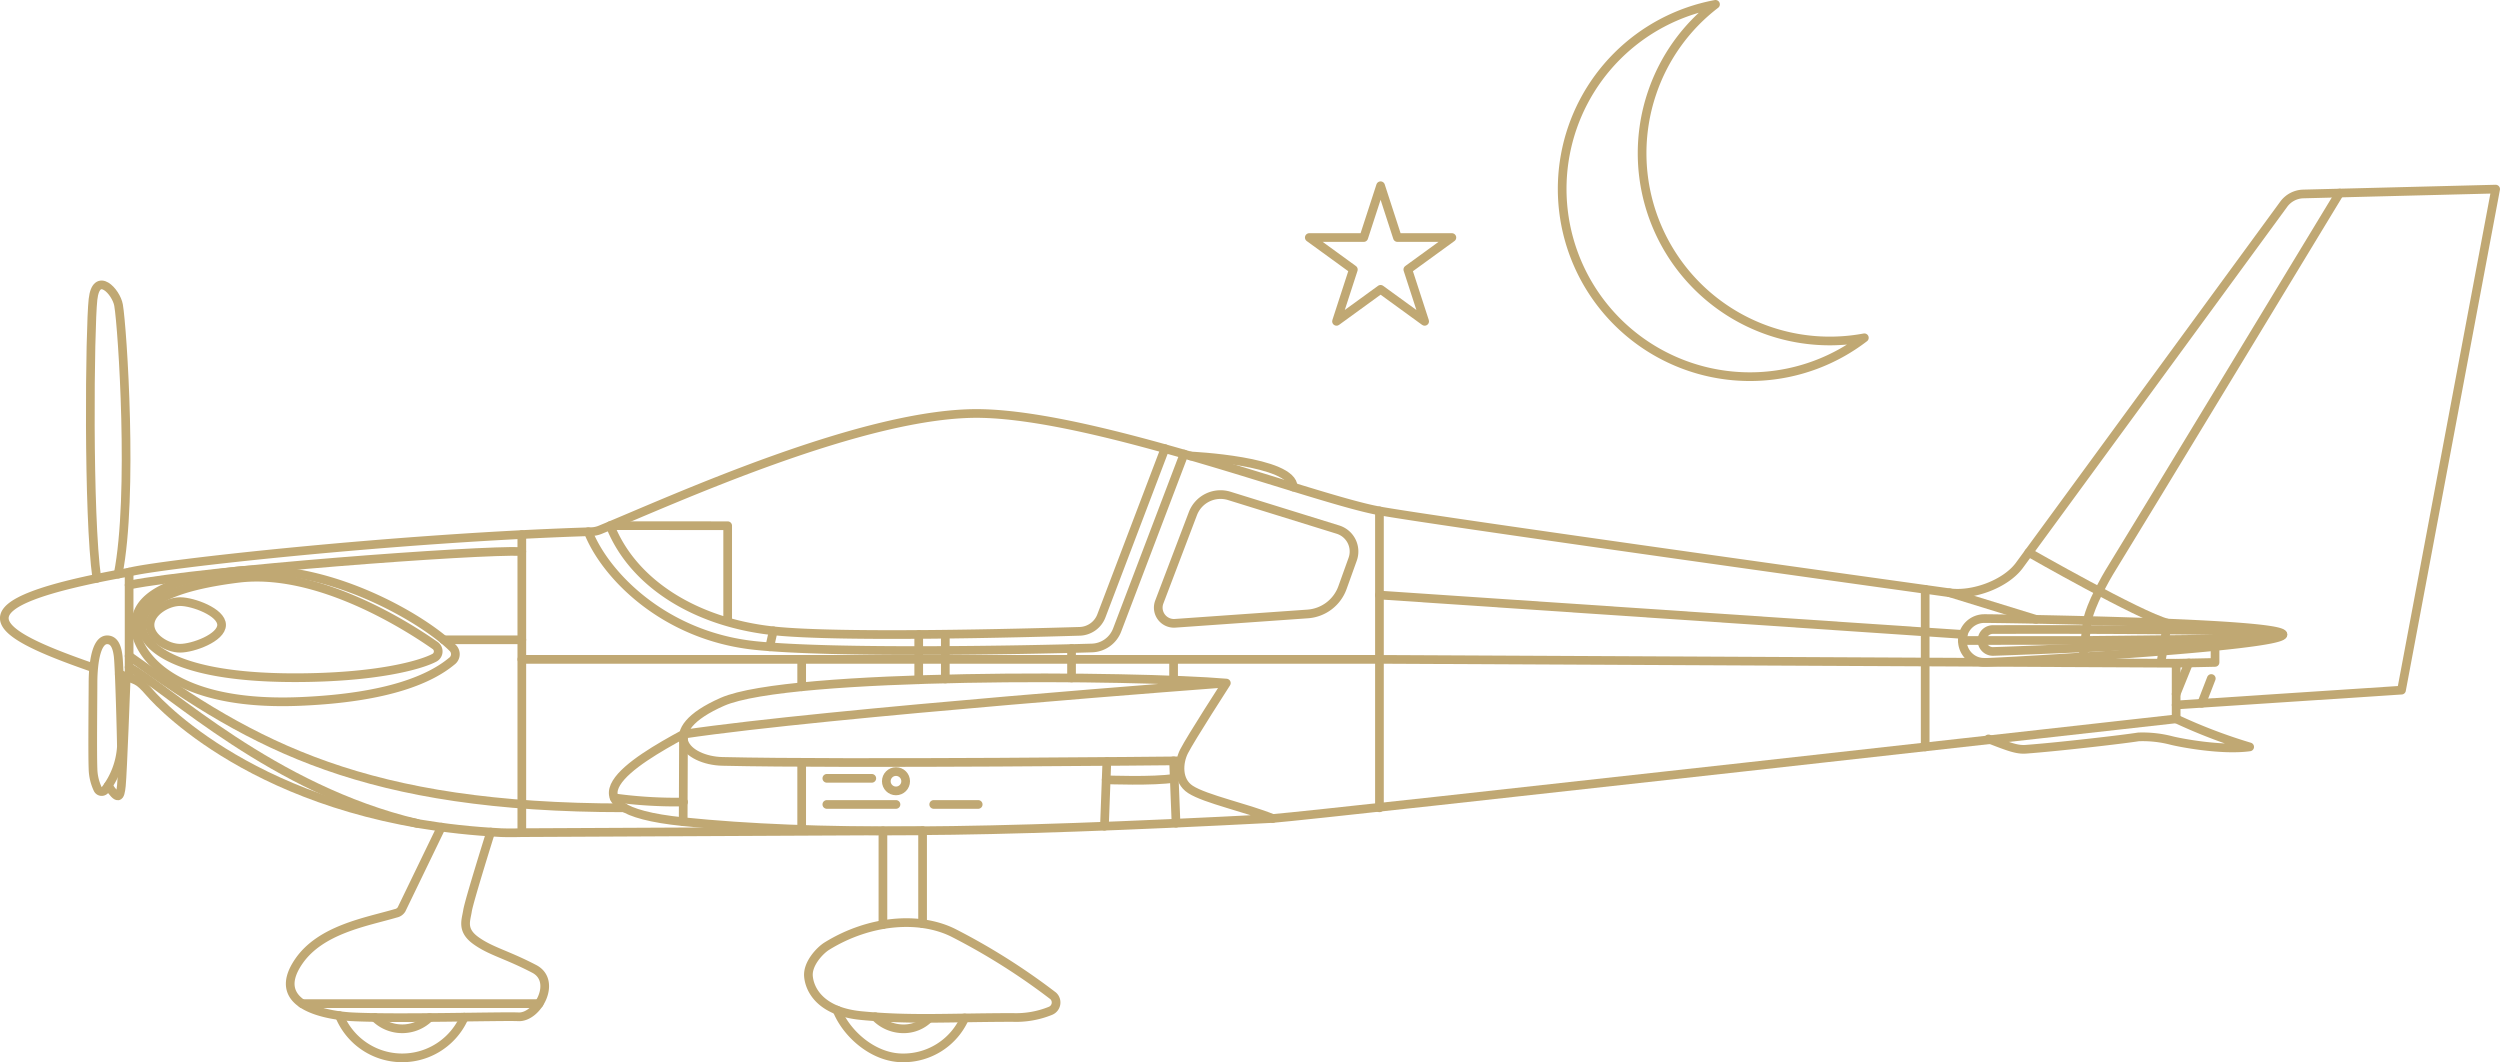 <svg xmlns="http://www.w3.org/2000/svg" id="Layer_1" data-name="Layer 1" viewBox="0 0 431.653 183.402"><defs><style>
      .cls-1 {
        fill: none;
        stroke: #c0a873;
        stroke-linecap: round;
        stroke-linejoin: round;
        stroke-width: 1.5px;
      }
    </style></defs><title>fb83c7b7-623c-4d7f-96ba-ef90d402ef3e</title><g><path class="cls-1" d="M16.717,99.857C15.168,88.878,15.5,56.7,16.058,51.691s4.008-1.336,4.413,1c.67,3.867,2.6,32.865-.071,46.437" transform="translate(0)"></path><path class="cls-1" d="M18.684,110.478c-2.334-.272-2.625,5.122-2.625,7.46s-.111,11.913,0,14.808a8.675,8.675,0,0,0,.826,3.506.75.75,0,0,0,1.238.162,13.555,13.555,0,0,0,2.834-7.454c0-1.447-.334-13.917-.557-15.7S19.639,110.589,18.684,110.478Z" transform="translate(0)"></path><path class="cls-1" d="M18.684,135.67c1.717,2.531,2.051,2.146,2.273,0s.817-18.178.817-18.178" transform="translate(0)"></path><path class="cls-1" d="M20.587,116.385c3.043,1.218,3.043.662,5.269,3.223s20.709,22.159,60.679,24.16c1.338.067,3.563,0,3.563,0l69.2-.331" transform="translate(0)"></path><line class="cls-1" x1="22.293" y1="98.787" x2="22.293" y2="117.012"></line><path class="cls-1" d="M22.293,101.014c12.8-2.561,60.345-6.124,67.8-5.79" transform="translate(0)"></path><line class="cls-1" x1="90.098" y1="92.297" x2="90.098" y2="143.768"></line><path class="cls-1" d="M38.262,107.9c0,2.223-4.944,4.025-7.167,4.025s-5.2-1.8-5.2-4.025,2.98-4.025,5.2-4.025S38.262,105.677,38.262,107.9Z" transform="translate(0)"></path><path class="cls-1" d="M24.52,107.9c-.209,2.314,3.257,9.113,26.387,9.113,13.862,0,21.624-2.139,24.1-3.446a1.24,1.24,0,0,0,.127-2.11c-4.661-3.269-20.284-13.317-34.024-11.6C24.743,101.9,24.655,106.4,24.52,107.9Z" transform="translate(0)"></path><path class="cls-1" d="M23.389,107.9c-.348,3.356,4.387,14.213,28.436,13.211,15.424-.643,22.629-4.007,26.153-6.926a1.506,1.506,0,0,0,.142-2.362c-5-4.991-21.783-14.884-37.193-13.226C23.372,100.485,23.572,106.142,23.389,107.9Z" transform="translate(0)"></path><line class="cls-1" x1="76.614" y1="110.468" x2="90.098" y2="110.468"></line><path class="cls-1" d="M107.788,139.481c-44.753,0-63.839-10.6-85.494-26.22" transform="translate(0)"></path><path class="cls-1" d="M72.03,142.171c-24.869-5.863-43.112-23.343-49.737-26.962" transform="translate(0)"></path><path class="cls-1" d="M76.2,142.816l-6.877,14.212a1.473,1.473,0,0,1-.961.657c-5.094,1.5-13,2.77-16.8,8.342-5.415,7.941,5.823,9.348,9.114,9.528,7.463.406,26.224-.126,28.809.009,3.34.174,6.764-6.188,2.756-8.276-4.836-2.519-7.432-3.006-10.02-4.843s-1.754-3.507-1.5-5.177,4-13.6,4-13.6" transform="translate(0)"></path><line class="cls-1" x1="52.167" y1="173.289" x2="93.077" y2="173.289"></line><path class="cls-1" d="M58.606,175.358a11.7,11.7,0,0,0,21.566.265" transform="translate(0)"></path><path class="cls-1" d="M64.725,175.677a6.674,6.674,0,0,0,9.428.011" transform="translate(0)"></path><path class="cls-1" d="M144.517,174.407c1.738,4.278,6.426,8.246,11.329,8.246a11.577,11.577,0,0,0,10.727-6.893" transform="translate(0)"></path><path class="cls-1" d="M151.126,175.558a6.762,6.762,0,0,0,4.72,2.075,6.187,6.187,0,0,0,4.559-1.8" transform="translate(0)"></path><path class="cls-1" d="M101.564,91.814c2.9,7.418,13.038,17.947,28.72,19.632,13.257,1.424,47.071.775,58.244.436a4.821,4.821,0,0,0,4.361-3.107L204.438,78.4" transform="translate(0)"></path><path class="cls-1" d="M125.641,107.381V90.771l-20.294-.01c3.9,9.919,14.7,16.711,28.173,18.158,11.389,1.224,43.306.378,52.9.088a4.142,4.142,0,0,0,3.746-2.669l10.978-28.87" transform="translate(0)"></path><path class="cls-1" d="M205.964,88.689l-5.8,15.262a2.711,2.711,0,0,0,2.724,3.668l22.9-1.613a6.9,6.9,0,0,0,6.007-4.55l1.76-4.9A3.957,3.957,0,0,0,231,91.439l-18.744-5.814A5.111,5.111,0,0,0,205.964,88.689Z" transform="translate(0)"></path><line class="cls-1" x1="238.177" y1="88.21" x2="238.177" y2="139.481"></line><path class="cls-1" d="M223.291,84.1c0-4.57-17.744-5.375-17.744-5.375" transform="translate(0)"></path><line class="cls-1" x1="132.9" y1="111.682" x2="133.52" y2="108.919"></line><line class="cls-1" x1="138.419" y1="113.846" x2="138.419" y2="118.583"></line><line class="cls-1" x1="158.627" y1="109.546" x2="158.627" y2="117.361"></line><line class="cls-1" x1="163.219" y1="109.562" x2="163.219" y2="117.229"></line><line class="cls-1" x1="185.013" y1="111.979" x2="185.013" y2="117.056"></line><line class="cls-1" x1="202.633" y1="113.846" x2="202.633" y2="117.428"></line><path class="cls-1" d="M211.735,117.937s-68.81,5.125-93.72,8.827c-8.321,4.534-22.522,12.828-.057,15.111s51.023,2.086,101.793-.557c-4.5-1.837-11.61-3.336-14.2-5.01-2.329-1.5-2.079-4.676-1.109-6.579,1.161-2.277,7.3-11.792,7.3-11.792-15.365-1.336-75.487-1.837-87.011,3.238s-6.125,10.145,0,10.289c21.21.5,79.147-.1,79.147-.1" transform="translate(0)"></path><line class="cls-1" x1="117.958" y1="141.875" x2="118.014" y2="126.764"></line><path class="cls-1" d="M106.049,137.756a78,78,0,0,0,11.966.723" transform="translate(0)"></path><line class="cls-1" x1="138.419" y1="131.634" x2="138.419" y2="143.203"></line><line class="cls-1" x1="142.761" y1="134.388" x2="150.527" y2="134.388"></line><line class="cls-1" x1="142.761" y1="138.897" x2="154.702" y2="138.897"></line><line class="cls-1" x1="161.215" y1="138.897" x2="168.897" y2="138.897"></line><circle class="cls-1" cx="154.702" cy="134.889" r="1.67"></circle><line class="cls-1" x1="202.633" y1="131.376" x2="203.053" y2="142.135"></line><line class="cls-1" x1="191.109" y1="131.478" x2="190.695" y2="142.654"></line><path class="cls-1" d="M190.992,134.64s8.21.32,11.758-.265" transform="translate(0)"></path><path class="cls-1" d="M142.761,163.363c7.287-4.51,15.866-5.233,21.767-2.338a112.089,112.089,0,0,1,17.323,10.927,1.553,1.553,0,0,1-.451,2.567,15.811,15.811,0,0,1-6.573,1.158c-11.19.019-17.6.493-26.095-.32-7.251-.694-8.977-4.646-9.144-6.817S141.573,164.1,142.761,163.363Z" transform="translate(0)"></path><line class="cls-1" x1="152.447" y1="143.451" x2="152.447" y2="159.653"></line><line class="cls-1" x1="159.295" y1="143.436" x2="159.295" y2="159.485"></line><path class="cls-1" d="M219.751,141.318c8.517-.668,155.984-17.2,155.984-17.2v-9.6l-137.558-.672H90.1" transform="translate(0)"></path><line class="cls-1" x1="332.404" y1="101.756" x2="332.404" y2="128.962"></line><line class="cls-1" x1="238.177" y1="102.74" x2="338.975" y2="109.55"></line><path class="cls-1" d="M343.336,127.582c3.563,1.38,4.92,1.9,6.458,1.785,5.456-.4,16.869-1.718,19.428-2.133a19.866,19.866,0,0,1,5.694.618c1.4.366,8.669,1.779,13.512,1.109a91.792,91.792,0,0,1-12.693-4.845" transform="translate(0)"></path><path class="cls-1" d="M394.162,109.562c0,2.091-49.459,4.812-51.549,4.812a3.785,3.785,0,0,1,0-7.571C344.7,106.8,394.162,107.472,394.162,109.562Z" transform="translate(0)"></path><path class="cls-1" d="M394.162,109.562c0,1.045-49.057,2.92-50.1,2.92a1.893,1.893,0,0,1,0-3.785C345.105,108.7,394.162,108.517,394.162,109.562Z" transform="translate(0)"></path><path class="cls-1" d="M359.65,113.416l.35-2.833.426-3.443s.445-3.009,4.454-9.466,39.077-64.341,39.077-64.341" transform="translate(0)"></path><polyline class="cls-1" points="388.919 110.278 360 110.583 342.167 110.589 338.827 110.589"></polyline><line class="cls-1" x1="336.606" y1="102.342" x2="351.521" y2="106.94"></line><path class="cls-1" d="M350.293,95.394s19.147,10.944,23.939,12.192l-1.113,6.788" transform="translate(0)"></path><path class="cls-1" d="M375.735,121.723l38.913-2.561L430.9,32.652l-33.208.838a4.322,4.322,0,0,0-3.342,1.719L348.625,97.674c-2.421,3.212-8.035,5.224-12.018,4.669-21.378-2.98-89.073-12.448-98.429-14.132-11.134-2-48.432-16.367-68.7-16.812-19.856-.436-53.395,14.949-65.84,20.072a4.364,4.364,0,0,1-1.531.326c-33.811,1.05-74.9,5.665-79.818,6.99-31.244,5.579-24.049,10.3-6.458,16.422" transform="translate(0)"></path><polyline class="cls-1" points="382.452 111.622 382.452 114.375 377.905 114.471 375.735 114.518"></polyline><line class="cls-1" x1="375.735" y1="119.83" x2="377.905" y2="114.471"></line><line class="cls-1" x1="380.144" y1="121.433" x2="381.804" y2="117.151"></line></g><path class="cls-1" d="M285.262,16A32.263,32.263,0,0,1,296.2.75,32.418,32.418,0,1,0,321.9,58.322,32.415,32.415,0,0,1,285.262,16Z" transform="translate(0)"></path><polygon class="cls-1" points="238.374 32.069 241.28 41.013 250.684 41.013 243.076 46.541 245.982 55.485 238.374 49.957 230.765 55.485 233.671 46.541 226.063 41.013 235.467 41.013 238.374 32.069"></polygon></svg>